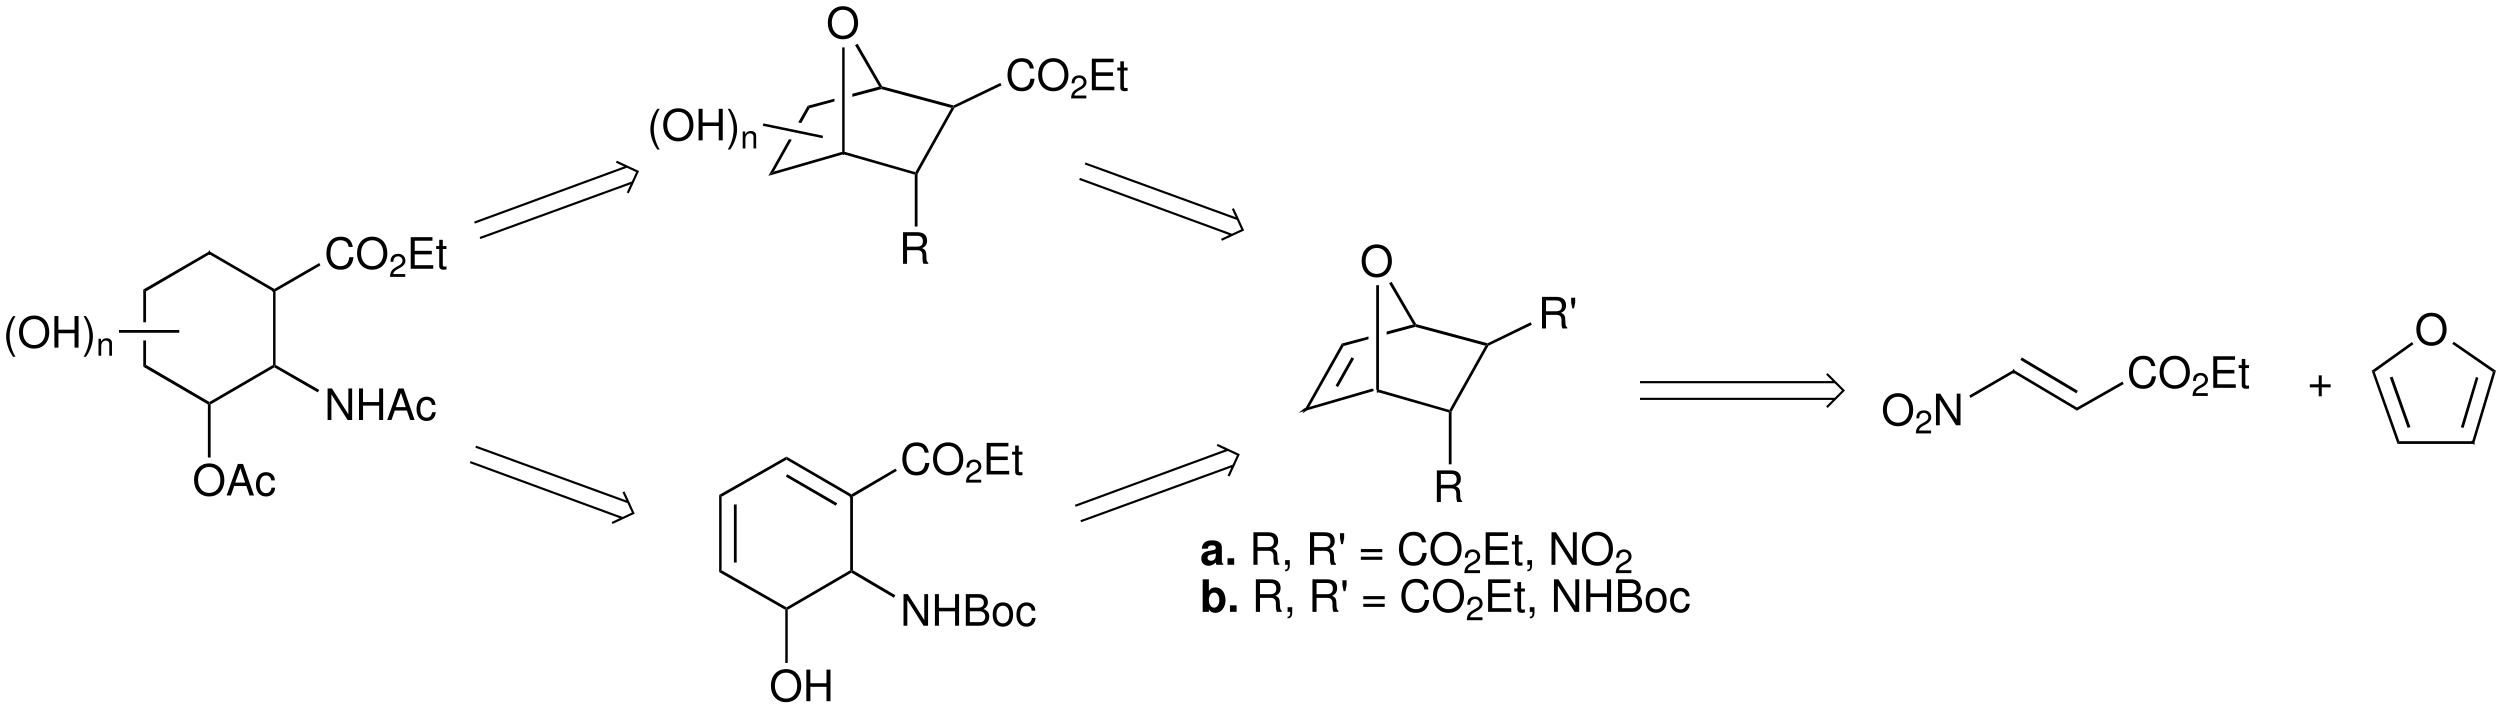 <?xml version="1.0" encoding="UTF-8"?>
<!DOCTYPE svg PUBLIC '-//W3C//DTD SVG 1.0//EN'
          'http://www.w3.org/TR/2001/REC-SVG-20010904/DTD/svg10.dtd'>
<svg stroke-dasharray="none" shape-rendering="auto" xmlns="http://www.w3.org/2000/svg" font-family="'Dialog'" text-rendering="auto" width="1024" fill-opacity="1" color-interpolation="auto" color-rendering="auto" preserveAspectRatio="xMidYMid meet" font-size="12px" viewBox="0 0 1024 291" fill="black" xmlns:xlink="http://www.w3.org/1999/xlink" stroke="black" image-rendering="auto" stroke-miterlimit="10" stroke-linecap="square" stroke-linejoin="miter" font-style="normal" stroke-width="1" height="291" stroke-dashoffset="0" font-weight="normal" stroke-opacity="1"
><!--Generated by the Batik Graphics2D SVG Generator--><defs id="genericDefs"
  /><g
  ><defs id="defs1"
    ><clipPath clipPathUnits="userSpaceOnUse" id="clipPath1"
      ><path d="M2.167 2.435 L409.665 2.435 L409.665 117.889 L2.167 117.889 L2.167 2.435 Z"
      /></clipPath
      ><clipPath clipPathUnits="userSpaceOnUse" id="clipPath2"
      ><path d="M16.641 1161.361 L16.641 15.982 L4083.48 15.982 L4083.48 1161.361 Z"
      /></clipPath
      ><clipPath clipPathUnits="userSpaceOnUse" id="clipPath3"
      ><path d="M1.663 116.079 L1.663 1.597 L408.185 1.597 L408.185 116.079 Z"
      /></clipPath
    ></defs
    ><g transform="scale(2.513,2.513) translate(-2.167,-2.435) matrix(0.1,0,0,-0.101,0.5,119.5)"
    ><path d="M2253.5 532 L2255.5 530.5 L2255.5 528 L2133.5 493 L2142.5 500" stroke="none" clip-path="url(#clipPath2)"
    /></g
    ><g transform="matrix(0.252,0,0,-0.253,-4.19,294.173)"
    ><path d="M2372.5 499 L2373.5 496.5 L2371.5 495 L2255.5 528 L2255.5 530.5 L2258 532" stroke="none" clip-path="url(#clipPath2)"
    /></g
    ><g stroke-width="2" transform="matrix(0.252,0,0,-0.253,-4.19,294.173)" stroke-linejoin="bevel" stroke-linecap="butt"
    ><path fill="none" d="M2255.5 528 L2255.5 530.5" clip-path="url(#clipPath2)"
    /></g
    ><g transform="matrix(0.252,0,0,-0.253,-4.19,294.173)"
    ><path d="M2431 603 L2434.5 604.5 L2436 603 L2376 496 L2373.5 496.5 L2372.5 499" stroke="none" clip-path="url(#clipPath2)"
    /></g
    ><g transform="matrix(0.252,0,0,-0.253,-4.19,294.173)"
    ><path d="M2197.5 606.5 L2200.5 602.5 L2142.5 500 L2133.5 493" stroke="none" clip-path="url(#clipPath2)"
    /></g
    ><g transform="matrix(0.252,0,0,-0.253,-4.19,294.173)"
    ><path d="M2213.5 584.5 L2217.5 582 L2191.5 536 L2187.5 538.5" stroke="none" clip-path="url(#clipPath2)"
    /></g
    ><g transform="matrix(0.252,0,0,-0.253,-4.19,294.173)"
    ><path d="M2313.5 637.5 L2317 636 L2317 633.5 L2270.5 621 L2270.5 626" stroke="none" clip-path="url(#clipPath2)"
    /></g
    ><g transform="matrix(0.252,0,0,-0.253,-4.19,294.173)"
    ><path d="M2200.5 602.5 L2197.5 606.5 L2241 618 L2241 613.5" stroke="none" clip-path="url(#clipPath2)"
    /></g
    ><g transform="matrix(0.252,0,0,-0.253,-4.19,294.173)"
    ><path d="M2317 633.5 L2317 636 L2318.5 638 L2434.5 607 L2434.5 604.5 L2431 603" stroke="none" clip-path="url(#clipPath2)"
    /></g
    ><g transform="matrix(2.519,0,0,-2.534,-4.19,294.173)"
    ><path d="M225.523 76.587 C224.06 76.587 223.066 75.509 223.066 73.913 C223.066 72.317 224.06 71.239 225.53 71.239 C226.146 71.239 226.699 71.428 227.112 71.778 C227.665 72.247 227.994 73.038 227.994 73.871 C227.994 75.516 227.021 76.587 225.523 76.587 ZM225.523 76.013 C226.629 76.013 227.343 75.173 227.343 73.885 C227.343 72.653 226.608 71.813 225.53 71.813 C224.445 71.813 223.717 72.653 223.717 73.913 C223.717 75.173 224.445 76.013 225.523 76.013 Z" stroke="none" clip-path="url(#clipPath3)"
    /></g
    ><g transform="matrix(0.252,0,0,-0.253,-4.19,294.173)"
    ><path d="M2274.5 704 L2278.5 706.5 L2318.5 638 L2317 636 L2313.5 637.5" stroke="none" clip-path="url(#clipPath2)"
    /></g
    ><g transform="matrix(0.252,0,0,-0.253,-4.19,294.173)"
    ><path d="M2253.5 701 L2258 701 L2258 532 L2255.5 530.5 L2253.5 532" stroke="none" clip-path="url(#clipPath2)"
    /></g
    ><g transform="matrix(2.519,0,0,-2.534,-4.19,294.173)"
    ><path d="M235.952 37.148 L237.632 37.148 C238.213 37.148 238.472 36.868 238.472 36.238 L238.465 35.783 C238.465 35.468 238.521 35.16 238.612 34.95 L239.403 34.95 L239.403 35.111 C239.158 35.279 239.109 35.461 239.095 36.14 C239.088 36.98 238.955 37.232 238.402 37.47 C238.976 37.75 239.207 38.107 239.207 38.688 C239.207 39.57 238.654 40.053 237.653 40.053 L235.301 40.053 L235.301 34.95 L235.952 34.95 ZM235.952 37.722 L235.952 39.479 L237.527 39.479 C237.891 39.479 238.101 39.423 238.262 39.283 C238.437 39.136 238.528 38.905 238.528 38.597 C238.528 37.995 238.22 37.722 237.527 37.722 Z" stroke="none" clip-path="url(#clipPath3)"
    /></g
    ><g transform="matrix(0.252,0,0,-0.253,-4.19,294.173)"
    ><path d="M2376 411 L2371.5 411 L2371.5 495 L2373.5 496.5 L2376 496" stroke="none" clip-path="url(#clipPath2)"
    /></g
    ><g transform="matrix(2.519,0,0,-2.534,-4.19,294.173)"
    ><path d="M253.052 65.198 L254.732 65.198 C255.313 65.198 255.572 64.918 255.572 64.288 L255.565 63.833 C255.565 63.518 255.621 63.21 255.712 63 L256.503 63 L256.503 63.161 C256.258 63.329 256.209 63.511 256.195 64.19 C256.188 65.03 256.055 65.282 255.502 65.52 C256.076 65.8 256.307 66.157 256.307 66.738 C256.307 67.62 255.754 68.103 254.753 68.103 L252.401 68.103 L252.401 63 L253.052 63 ZM253.052 65.772 L253.052 67.529 L254.627 67.529 C254.991 67.529 255.201 67.473 255.362 67.333 C255.537 67.186 255.628 66.955 255.628 66.647 C255.628 66.045 255.32 65.772 254.627 65.772 Z" stroke="none" clip-path="url(#clipPath3)"
    /></g
    ><g transform="matrix(2.519,0,0,-2.534,-4.19,294.173)"
    ><path d="M257.14 67.963 L257.14 67.186 L257.329 66.248 L257.609 66.248 L257.798 67.186 L257.798 67.963 Z" stroke="none" clip-path="url(#clipPath3)"
    /></g
    ><g transform="matrix(0.252,0,0,-0.253,-4.19,294.173)"
    ><path d="M2504.5 641 L2506.5 637 L2436 603 L2434.5 604.5 L2434.5 607" stroke="none" clip-path="url(#clipPath2)"
    /></g
    ><g transform="matrix(0.252,0,0,-0.253,-4.19,294.173)"
    ><path d="M1189.5 239.5 L1185.5 236.5 L1185.5 361.5 L1189.5 358.5" stroke="none" clip-path="url(#clipPath2)"
    /></g
    ><g transform="matrix(0.252,0,0,-0.253,-4.19,294.173)"
    ><path d="M1209.5 252 L1214 252 L1214 346 L1209.5 346 Z" stroke="none" clip-path="url(#clipPath2)"
    /></g
    ><g transform="matrix(0.252,0,0,-0.253,-4.19,294.173)"
    ><path d="M1295 179.5 L1295 177 L1293 175.5 L1185.5 236.5 L1189.5 239.5" stroke="none" clip-path="url(#clipPath2)"
    /></g
    ><g transform="matrix(0.252,0,0,-0.253,-4.19,294.173)"
    ><path d="M1398.5 239.5 L1400.5 238 L1400.5 235.5 L1297 175.5 L1295 177 L1295 179.5" stroke="none" clip-path="url(#clipPath2)"
    /></g
    ><g transform="matrix(0.252,0,0,-0.253,-4.19,294.173)"
    ><path d="M1398.5 358.5 L1400.5 360 L1403 358.5 L1403 239.5 L1400.5 238 L1398.5 239.5" stroke="none" clip-path="url(#clipPath2)"
    /></g
    ><g transform="matrix(0.252,0,0,-0.253,-4.19,294.173)"
    ><path d="M1295 418.5 L1295 423.5 L1400.5 362.5 L1400.5 360 L1398.5 358.5" stroke="none" clip-path="url(#clipPath2)"
    /></g
    ><g stroke-width="2" transform="matrix(0.252,0,0,-0.253,-4.19,294.173)" stroke-linejoin="bevel" stroke-linecap="butt"
    ><path fill="none" d="M1400.5 360 L1398.5 358.5" clip-path="url(#clipPath2)"
    /></g
    ><g transform="matrix(0.252,0,0,-0.253,-4.19,294.173)"
    ><path d="M1294 391 L1296 395 L1377.5 348 L1375 344" stroke="none" clip-path="url(#clipPath2)"
    /></g
    ><g transform="matrix(0.252,0,0,-0.253,-4.19,294.173)"
    ><path d="M1295 423.5 L1295 418.5 L1189.5 358.5 L1185.5 361.5" stroke="none" clip-path="url(#clipPath2)"
    /></g
    ><g transform="matrix(2.519,0,0,-2.534,-4.19,294.173)"
    ><path d="M129.473 7.937 C128.01 7.937 127.016 6.859 127.016 5.263 C127.016 3.667 128.01 2.589 129.48 2.589 C130.096 2.589 130.649 2.778 131.062 3.128 C131.615 3.597 131.944 4.388 131.944 5.221 C131.944 6.866 130.971 7.937 129.473 7.937 ZM129.473 7.363 C130.579 7.363 131.293 6.523 131.293 5.235 C131.293 4.003 130.558 3.163 129.48 3.163 C128.395 3.163 127.667 4.003 127.667 5.263 C127.667 6.523 128.395 7.363 129.473 7.363 Z" stroke="none" clip-path="url(#clipPath3)"
    /></g
    ><g transform="matrix(2.519,0,0,-2.534,-4.19,294.173)"
    ><path d="M136.053 5.074 L136.053 2.75 L136.704 2.75 L136.704 7.853 L136.053 7.853 L136.053 5.648 L133.428 5.648 L133.428 7.853 L132.777 7.853 L132.777 2.75 L133.435 2.75 L133.435 5.074 Z" stroke="none" clip-path="url(#clipPath3)"
    /></g
    ><g transform="matrix(0.252,0,0,-0.253,-4.19,294.173)"
    ><path d="M1297 89.5 L1293 89.5 L1293 175.5 L1295 177 L1297 175.5" stroke="none" clip-path="url(#clipPath2)"
    /></g
    ><g transform="matrix(2.519,0,0,-2.534,-4.19,294.173)"
    ><path d="M152.572 20.053 L151.956 20.053 L151.956 15.881 L149.289 20.053 L148.582 20.053 L148.582 14.95 L149.198 14.95 L149.198 19.087 L151.837 14.95 L152.572 14.95 Z" stroke="none" clip-path="url(#clipPath3)"
    /></g
    ><g transform="matrix(2.519,0,0,-2.534,-4.19,294.173)"
    ><path d="M156.961 17.274 L156.961 14.95 L157.612 14.95 L157.612 20.053 L156.961 20.053 L156.961 17.848 L154.336 17.848 L154.336 20.053 L153.685 20.053 L153.685 14.95 L154.343 14.95 L154.343 17.274 Z" stroke="none" clip-path="url(#clipPath3)"
    /></g
    ><g transform="matrix(2.519,0,0,-2.534,-4.19,294.173)"
    ><path d="M158.711 14.95 L161.014 14.95 C161.497 14.95 161.854 15.083 162.127 15.377 C162.379 15.643 162.519 16.007 162.519 16.406 C162.519 17.022 162.239 17.393 161.588 17.645 C162.05 17.862 162.295 18.24 162.295 18.758 C162.295 19.129 162.155 19.458 161.889 19.696 C161.623 19.941 161.273 20.053 160.783 20.053 L158.711 20.053 ZM159.362 17.855 L159.362 19.479 L160.622 19.479 C160.986 19.479 161.189 19.43 161.364 19.297 C161.546 19.157 161.644 18.947 161.644 18.667 C161.644 18.394 161.546 18.177 161.364 18.037 C161.189 17.904 160.986 17.855 160.622 17.855 ZM159.362 15.524 L159.362 17.281 L160.951 17.281 C161.266 17.281 161.476 17.204 161.63 17.036 C161.784 16.875 161.868 16.651 161.868 16.399 C161.868 16.154 161.784 15.93 161.63 15.769 C161.476 15.601 161.266 15.524 160.951 15.524 Z" stroke="none" clip-path="url(#clipPath3)"
    /></g
    ><g transform="matrix(2.519,0,0,-2.534,-4.19,294.173)"
    ><path d="M164.731 18.723 C163.702 18.723 163.079 17.988 163.079 16.756 C163.079 15.524 163.695 14.789 164.738 14.789 C165.767 14.789 166.397 15.524 166.397 16.728 C166.397 17.995 165.788 18.723 164.731 18.723 ZM164.738 18.184 C165.396 18.184 165.788 17.645 165.788 16.735 C165.788 15.874 165.382 15.328 164.738 15.328 C164.087 15.328 163.688 15.867 163.688 16.756 C163.688 17.638 164.087 18.184 164.738 18.184 Z" stroke="none" clip-path="url(#clipPath3)"
    /></g
    ><g transform="matrix(2.519,0,0,-2.534,-4.19,294.173)"
    ><path d="M170.016 17.386 C169.988 17.743 169.911 17.974 169.771 18.177 C169.519 18.52 169.078 18.723 168.567 18.723 C167.58 18.723 166.936 17.939 166.936 16.721 C166.936 15.538 167.566 14.789 168.56 14.789 C169.435 14.789 169.988 15.314 170.058 16.21 L169.47 16.21 C169.372 15.622 169.071 15.328 168.574 15.328 C167.93 15.328 167.545 15.853 167.545 16.721 C167.545 17.638 167.923 18.184 168.56 18.184 C169.05 18.184 169.358 17.897 169.428 17.386 Z" stroke="none" clip-path="url(#clipPath3)"
    /></g
    ><g transform="matrix(0.252,0,0,-0.253,-4.19,294.173)"
    ><path d="M1472 199 L1469.5 195 L1400.5 235.5 L1400.5 238 L1403 239.5" stroke="none" clip-path="url(#clipPath2)"
    /></g
    ><g transform="matrix(2.519,0,0,-2.534,-4.19,294.173)"
    ><path d="M152.684 42.921 C152.481 44.041 151.837 44.587 150.717 44.587 C150.031 44.587 149.478 44.37 149.1 43.95 C148.638 43.446 148.386 42.718 148.386 41.892 C148.386 41.052 148.645 40.331 149.128 39.834 C149.52 39.428 150.024 39.239 150.689 39.239 C151.935 39.239 152.635 39.911 152.789 41.262 L152.117 41.262 C152.061 40.912 151.991 40.674 151.886 40.471 C151.676 40.051 151.242 39.813 150.696 39.813 C149.681 39.813 149.037 40.625 149.037 41.899 C149.037 43.208 149.653 44.013 150.64 44.013 C151.053 44.013 151.438 43.887 151.648 43.691 C151.837 43.516 151.942 43.299 152.019 42.921 Z" stroke="none" clip-path="url(#clipPath3)"
    /></g
    ><g transform="matrix(2.519,0,0,-2.534,-4.19,294.173)"
    ><path d="M155.827 44.587 C154.364 44.587 153.37 43.509 153.37 41.913 C153.37 40.317 154.364 39.239 155.834 39.239 C156.45 39.239 157.003 39.428 157.416 39.778 C157.969 40.247 158.298 41.038 158.298 41.871 C158.298 43.516 157.325 44.587 155.827 44.587 ZM155.827 44.013 C156.933 44.013 157.647 43.173 157.647 41.885 C157.647 40.653 156.912 39.813 155.834 39.813 C154.749 39.813 154.021 40.653 154.021 41.913 C154.021 43.173 154.749 44.013 155.827 44.013 Z" stroke="none" clip-path="url(#clipPath3)"
    /></g
    ><g transform="matrix(2.519,0,0,-2.534,-4.19,294.173)"
    ><path d="M161.207 38.544 L159.248 38.544 C159.296 38.849 159.464 39.043 159.92 39.311 L160.445 39.594 C160.965 39.878 161.233 40.261 161.233 40.718 C161.233 41.028 161.107 41.316 160.886 41.516 C160.666 41.715 160.393 41.81 160.041 41.81 C159.569 41.81 159.217 41.642 159.012 41.327 C158.881 41.127 158.823 40.896 158.812 40.518 L159.274 40.518 C159.29 40.77 159.322 40.922 159.385 41.043 C159.506 41.269 159.747 41.406 160.025 41.406 C160.445 41.406 160.76 41.106 160.76 40.707 C160.76 40.413 160.587 40.161 160.256 39.972 L159.773 39.699 C158.996 39.258 158.77 38.907 158.728 38.087 L161.207 38.087 Z" stroke="none" clip-path="url(#clipPath3)"
    /></g
    ><g transform="matrix(2.519,0,0,-2.534,-4.19,294.173)"
    ><path d="M162.75 41.724 L165.529 41.724 L165.529 42.298 L162.75 42.298 L162.75 43.929 L165.634 43.929 L165.634 44.503 L162.099 44.503 L162.099 39.4 L165.76 39.4 L165.76 39.974 L162.75 39.974 Z" stroke="none" clip-path="url(#clipPath3)"
    /></g
    ><g transform="matrix(2.519,0,0,-2.534,-4.19,294.173)"
    ><path d="M167.916 43.068 L167.314 43.068 L167.314 44.076 L166.733 44.076 L166.733 43.068 L166.236 43.068 L166.236 42.592 L166.733 42.592 L166.733 39.82 C166.733 39.449 166.985 39.239 167.44 39.239 C167.58 39.239 167.72 39.253 167.916 39.288 L167.916 39.778 C167.839 39.757 167.748 39.75 167.636 39.75 C167.384 39.75 167.314 39.82 167.314 40.079 L167.314 42.592 L167.916 42.592 Z" stroke="none" clip-path="url(#clipPath3)"
    /></g
    ><g transform="matrix(0.252,0,0,-0.253,-4.19,294.173)"
    ><path d="M1472 404 L1474.5 400.5 L1403 358.5 L1400.5 360 L1400.5 362.5" stroke="none" clip-path="url(#clipPath2)"
    /></g
    ><g transform="matrix(2.519,0,0,-2.534,-4.19,294.173)"
    ><path d="M310.285 52.537 C308.822 52.537 307.828 51.459 307.828 49.863 C307.828 48.267 308.822 47.189 310.292 47.189 C310.908 47.189 311.461 47.378 311.874 47.728 C312.427 48.197 312.756 48.988 312.756 49.821 C312.756 51.466 311.783 52.537 310.285 52.537 ZM310.285 51.963 C311.391 51.963 312.105 51.123 312.105 49.835 C312.105 48.603 311.37 47.763 310.292 47.763 C309.207 47.763 308.479 48.603 308.479 49.863 C308.479 51.123 309.207 51.963 310.285 51.963 Z" stroke="none" clip-path="url(#clipPath3)"
    /></g
    ><g transform="matrix(2.519,0,0,-2.534,-4.19,294.173)"
    ><path d="M315.665 46.494 L313.706 46.494 C313.754 46.799 313.922 46.993 314.378 47.261 L314.903 47.544 C315.423 47.828 315.691 48.211 315.691 48.668 C315.691 48.977 315.565 49.266 315.344 49.466 C315.124 49.665 314.851 49.76 314.499 49.76 C314.027 49.76 313.675 49.592 313.47 49.277 C313.339 49.077 313.281 48.846 313.271 48.468 L313.733 48.468 C313.748 48.72 313.78 48.873 313.843 48.993 C313.964 49.219 314.205 49.355 314.483 49.355 C314.903 49.355 315.218 49.056 315.218 48.657 C315.218 48.363 315.045 48.111 314.714 47.922 L314.231 47.649 C313.454 47.208 313.229 46.856 313.187 46.038 L315.665 46.038 Z" stroke="none" clip-path="url(#clipPath3)"
    /></g
    ><g transform="matrix(2.519,0,0,-2.534,-4.19,294.173)"
    ><path d="M320.449 52.453 L319.833 52.453 L319.833 48.281 L317.166 52.453 L316.459 52.453 L316.459 47.35 L317.075 47.35 L317.075 51.487 L319.714 47.35 L320.449 47.35 Z" stroke="none" clip-path="url(#clipPath3)"
    /></g
    ><g transform="matrix(0.252,0,0,-0.253,-4.19,294.173)"
    ><path d="M3289.5 564 L3289.5 559 L3219.5 518.5 L3217.5 522.5" stroke="none" clip-path="url(#clipPath2)"
    /></g
    ><g transform="matrix(0.252,0,0,-0.253,-4.19,294.173)"
    ><path d="M3392.5 503 L3392.5 498 L3289.5 559 L3289.5 564" stroke="none" clip-path="url(#clipPath2)"
    /></g
    ><g stroke-width="2" transform="matrix(0.252,0,0,-0.253,-4.19,294.173)" stroke-linejoin="bevel" stroke-linecap="butt"
    ><path fill="none" d="M3289.5 559 L3289.5 564" clip-path="url(#clipPath2)"
    /></g
    ><g transform="matrix(0.252,0,0,-0.253,-4.19,294.173)"
    ><path d="M3394 530 L3391.5 526 L3300.5 580 L3303 584" stroke="none" clip-path="url(#clipPath2)"
    /></g
    ><g transform="matrix(2.519,0,0,-2.534,-4.19,294.173)"
    ><path d="M352.134 56.921 C351.931 58.041 351.287 58.587 350.167 58.587 C349.481 58.587 348.928 58.37 348.55 57.95 C348.088 57.446 347.836 56.718 347.836 55.892 C347.836 55.052 348.095 54.331 348.578 53.834 C348.97 53.428 349.474 53.239 350.139 53.239 C351.385 53.239 352.085 53.911 352.239 55.262 L351.567 55.262 C351.511 54.912 351.441 54.674 351.336 54.471 C351.126 54.051 350.692 53.813 350.146 53.813 C349.131 53.813 348.487 54.625 348.487 55.899 C348.487 57.208 349.103 58.013 350.09 58.013 C350.503 58.013 350.888 57.887 351.098 57.691 C351.287 57.516 351.392 57.299 351.469 56.921 Z" stroke="none" clip-path="url(#clipPath3)"
    /></g
    ><g transform="matrix(2.519,0,0,-2.534,-4.19,294.173)"
    ><path d="M355.277 58.587 C353.814 58.587 352.82 57.509 352.82 55.913 C352.82 54.317 353.814 53.239 355.284 53.239 C355.9 53.239 356.453 53.428 356.866 53.778 C357.419 54.247 357.748 55.038 357.748 55.871 C357.748 57.516 356.775 58.587 355.277 58.587 ZM355.277 58.013 C356.383 58.013 357.097 57.173 357.097 55.885 C357.097 54.653 356.362 53.813 355.284 53.813 C354.199 53.813 353.471 54.653 353.471 55.913 C353.471 57.173 354.199 58.013 355.277 58.013 Z" stroke="none" clip-path="url(#clipPath3)"
    /></g
    ><g transform="matrix(2.519,0,0,-2.534,-4.19,294.173)"
    ><path d="M360.656 52.544 L358.698 52.544 C358.745 52.849 358.913 53.043 359.37 53.311 L359.895 53.594 C360.415 53.878 360.683 54.261 360.683 54.718 C360.683 55.028 360.557 55.316 360.336 55.516 C360.116 55.715 359.843 55.81 359.491 55.81 C359.019 55.81 358.667 55.642 358.462 55.327 C358.331 55.127 358.273 54.896 358.262 54.518 L358.724 54.518 C358.74 54.77 358.772 54.922 358.835 55.043 C358.955 55.269 359.197 55.406 359.475 55.406 C359.895 55.406 360.21 55.106 360.21 54.707 C360.21 54.413 360.037 54.161 359.706 53.972 L359.223 53.699 C358.446 53.258 358.221 52.907 358.178 52.087 L360.656 52.087 Z" stroke="none" clip-path="url(#clipPath3)"
    /></g
    ><g transform="matrix(2.519,0,0,-2.534,-4.19,294.173)"
    ><path d="M362.2 55.724 L364.979 55.724 L364.979 56.298 L362.2 56.298 L362.2 57.929 L365.084 57.929 L365.084 58.503 L361.549 58.503 L361.549 53.4 L365.21 53.4 L365.21 53.974 L362.2 53.974 Z" stroke="none" clip-path="url(#clipPath3)"
    /></g
    ><g transform="matrix(2.519,0,0,-2.534,-4.19,294.173)"
    ><path d="M367.366 57.068 L366.764 57.068 L366.764 58.076 L366.183 58.076 L366.183 57.068 L365.686 57.068 L365.686 56.592 L366.183 56.592 L366.183 53.82 C366.183 53.449 366.435 53.239 366.89 53.239 C367.03 53.239 367.17 53.253 367.366 53.288 L367.366 53.778 C367.289 53.757 367.198 53.75 367.086 53.75 C366.834 53.75 366.764 53.82 366.764 54.079 L366.764 56.592 L367.366 56.592 Z" stroke="none" clip-path="url(#clipPath3)"
    /></g
    ><g transform="matrix(0.252,0,0,-0.253,-4.19,294.173)"
    ><path d="M3466.5 545 L3468.5 541 L3392.5 498 L3392.5 503" stroke="none" clip-path="url(#clipPath2)"
    /></g
    ><g transform="matrix(2.519,0,0,-2.534,-4.19,294.173)"
    ><path d="M200.573 24.922 C200.393 25.088 200.342 25.196 200.342 25.398 L200.342 27.558 C200.342 28.35 199.802 28.753 198.751 28.753 C197.7 28.753 197.153 28.306 197.088 27.406 L198.06 27.406 C198.11 27.81 198.276 27.939 198.773 27.939 C199.162 27.939 199.356 27.81 199.356 27.55 C199.356 27.421 199.291 27.306 199.183 27.248 C199.046 27.176 199.046 27.176 198.55 27.097 L198.146 27.025 C197.376 26.895 197.002 26.499 197.002 25.801 C197.002 25.47 197.095 25.196 197.275 25.002 C197.498 24.771 197.837 24.634 198.182 24.634 C198.614 24.634 199.01 24.822 199.363 25.189 C199.363 24.987 199.385 24.915 199.478 24.8 L200.573 24.8 ZM199.356 26.362 C199.356 25.779 199.068 25.448 198.557 25.448 C198.218 25.448 198.01 25.628 198.01 25.916 C198.01 26.218 198.168 26.362 198.586 26.449 L198.931 26.514 C199.198 26.564 199.241 26.578 199.356 26.636 Z" stroke="none" clip-path="url(#clipPath3)"
    /></g
    ><g transform="matrix(2.519,0,0,-2.534,-4.19,294.173)"
    ><path d="M202.344 25.851 L201.264 25.851 L201.264 24.8 L202.344 24.8 Z" stroke="none" clip-path="url(#clipPath3)"
    /></g
    ><g transform="matrix(2.519,0,0,-2.534,-4.19,294.173)"
    ><path d="M206.145 27.061 L207.874 27.061 C208.471 27.061 208.738 26.773 208.738 26.125 L208.73 25.657 C208.73 25.333 208.788 25.016 208.881 24.8 L209.695 24.8 L209.695 24.966 C209.443 25.138 209.393 25.326 209.378 26.024 C209.371 26.888 209.234 27.147 208.666 27.392 C209.256 27.68 209.494 28.047 209.494 28.645 C209.494 29.552 208.925 30.049 207.895 30.049 L205.476 30.049 L205.476 24.8 L206.145 24.8 ZM206.145 27.651 L206.145 29.458 L207.766 29.458 C208.14 29.458 208.356 29.401 208.522 29.257 C208.701 29.106 208.795 28.868 208.795 28.551 C208.795 27.932 208.478 27.651 207.766 27.651 Z" stroke="none" clip-path="url(#clipPath3)"
    /></g
    ><g transform="matrix(2.519,0,0,-2.534,-4.19,294.173)"
    ><path d="M210.631 25.549 L210.631 24.8 L211.063 24.8 L211.063 24.67 C211.063 24.174 210.97 24.03 210.631 24.015 L210.631 23.742 C211.135 23.742 211.387 24.066 211.387 24.685 L211.387 25.549 Z" stroke="none" clip-path="url(#clipPath3)"
    /></g
    ><g transform="matrix(2.519,0,0,-2.534,-4.19,294.173)"
    ><path d="M215.347 27.061 L217.075 27.061 C217.673 27.061 217.939 26.773 217.939 26.125 L217.932 25.657 C217.932 25.333 217.989 25.016 218.083 24.8 L218.897 24.8 L218.897 24.966 C218.645 25.138 218.594 25.326 218.58 26.024 C218.573 26.888 218.436 27.147 217.867 27.392 C218.458 27.68 218.695 28.047 218.695 28.645 C218.695 29.552 218.126 30.049 217.097 30.049 L214.678 30.049 L214.678 24.8 L215.347 24.8 ZM215.347 27.651 L215.347 29.458 L216.967 29.458 C217.341 29.458 217.557 29.401 217.723 29.257 C217.903 29.106 217.997 28.868 217.997 28.551 C217.997 27.932 217.68 27.651 216.967 27.651 Z" stroke="none" clip-path="url(#clipPath3)"
    /></g
    ><g transform="matrix(2.519,0,0,-2.534,-4.19,294.173)"
    ><path d="M219.552 29.905 L219.552 29.106 L219.746 28.141 L220.034 28.141 L220.229 29.106 L220.229 29.905 Z" stroke="none" clip-path="url(#clipPath3)"
    /></g
    ><g transform="matrix(2.519,0,0,-2.534,-4.19,294.173)"
    ><path d="M226.428 27.342 L222.943 27.342 L222.943 26.838 L226.428 26.838 ZM226.428 26.103 L222.943 26.103 L222.943 25.599 L226.428 25.599 Z" stroke="none" clip-path="url(#clipPath3)"
    /></g
    ><g transform="matrix(2.519,0,0,-2.534,-4.19,294.173)"
    ><path d="M233.556 28.422 C233.347 29.574 232.685 30.135 231.533 30.135 C230.827 30.135 230.258 29.912 229.869 29.48 C229.394 28.962 229.135 28.213 229.135 27.363 C229.135 26.499 229.401 25.758 229.898 25.246 C230.302 24.829 230.82 24.634 231.504 24.634 C232.785 24.634 233.505 25.326 233.664 26.715 L232.973 26.715 C232.915 26.355 232.843 26.11 232.735 25.902 C232.519 25.47 232.073 25.225 231.511 25.225 C230.467 25.225 229.805 26.06 229.805 27.37 C229.805 28.717 230.438 29.545 231.453 29.545 C231.878 29.545 232.274 29.415 232.49 29.214 C232.685 29.034 232.793 28.81 232.872 28.422 Z" stroke="none" clip-path="url(#clipPath3)"
    /></g
    ><g transform="matrix(2.519,0,0,-2.534,-4.19,294.173)"
    ><path d="M236.789 30.135 C235.284 30.135 234.262 29.026 234.262 27.385 C234.262 25.743 235.284 24.634 236.796 24.634 C237.429 24.634 237.998 24.829 238.423 25.189 C238.992 25.671 239.33 26.485 239.33 27.342 C239.33 29.034 238.329 30.135 236.789 30.135 ZM236.789 29.545 C237.926 29.545 238.661 28.681 238.661 27.356 C238.661 26.089 237.905 25.225 236.796 25.225 C235.68 25.225 234.931 26.089 234.931 27.385 C234.931 28.681 235.68 29.545 236.789 29.545 Z" stroke="none" clip-path="url(#clipPath3)"
    /></g
    ><g transform="matrix(2.519,0,0,-2.534,-4.19,294.173)"
    ><path d="M242.322 23.92 L240.308 23.92 C240.356 24.233 240.529 24.433 240.999 24.708 L241.539 25 C242.073 25.291 242.349 25.686 242.349 26.155 C242.349 26.474 242.219 26.771 241.992 26.976 C241.766 27.181 241.485 27.279 241.123 27.279 C240.637 27.279 240.275 27.106 240.065 26.782 C239.93 26.577 239.87 26.339 239.859 25.95 L240.335 25.95 C240.351 26.209 240.383 26.366 240.448 26.49 C240.572 26.722 240.821 26.863 241.107 26.863 C241.539 26.863 241.863 26.555 241.863 26.145 C241.863 25.842 241.685 25.583 241.345 25.389 L240.848 25.108 C240.048 24.654 239.816 24.292 239.773 23.45 L242.322 23.45 Z" stroke="none" clip-path="url(#clipPath3)"
    /></g
    ><g transform="matrix(2.519,0,0,-2.534,-4.19,294.173)"
    ><path d="M243.909 27.19 L246.768 27.19 L246.768 27.781 L243.909 27.781 L243.909 29.458 L246.876 29.458 L246.876 30.049 L243.24 30.049 L243.24 24.8 L247.005 24.8 L247.005 25.39 L243.909 25.39 Z" stroke="none" clip-path="url(#clipPath3)"
    /></g
    ><g transform="matrix(2.519,0,0,-2.534,-4.19,294.173)"
    ><path d="M249.223 28.573 L248.604 28.573 L248.604 29.61 L248.006 29.61 L248.006 28.573 L247.495 28.573 L247.495 28.083 L248.006 28.083 L248.006 25.232 C248.006 24.85 248.265 24.634 248.733 24.634 C248.877 24.634 249.021 24.649 249.223 24.685 L249.223 25.189 C249.144 25.167 249.05 25.16 248.935 25.16 C248.676 25.16 248.604 25.232 248.604 25.498 L248.604 28.083 L249.223 28.083 Z" stroke="none" clip-path="url(#clipPath3)"
    /></g
    ><g transform="matrix(2.519,0,0,-2.534,-4.19,294.173)"
    ><path d="M250.022 25.549 L250.022 24.8 L250.454 24.8 L250.454 24.67 C250.454 24.174 250.361 24.03 250.022 24.015 L250.022 23.742 C250.526 23.742 250.778 24.066 250.778 24.685 L250.778 25.549 Z" stroke="none" clip-path="url(#clipPath3)"
    /></g
    ><g transform="matrix(2.519,0,0,-2.534,-4.19,294.173)"
    ><path d="M258.05 30.049 L257.417 30.049 L257.417 25.758 L254.673 30.049 L253.946 30.049 L253.946 24.8 L254.58 24.8 L254.58 29.055 L257.294 24.8 L258.05 24.8 Z" stroke="none" clip-path="url(#clipPath3)"
    /></g
    ><g transform="matrix(2.519,0,0,-2.534,-4.19,294.173)"
    ><path d="M261.398 30.135 C259.893 30.135 258.871 29.026 258.871 27.385 C258.871 25.743 259.893 24.634 261.405 24.634 C262.039 24.634 262.608 24.829 263.033 25.189 C263.601 25.671 263.94 26.485 263.94 27.342 C263.94 29.034 262.939 30.135 261.398 30.135 ZM261.398 29.545 C262.536 29.545 263.27 28.681 263.27 27.356 C263.27 26.089 262.514 25.225 261.405 25.225 C260.289 25.225 259.541 26.089 259.541 27.385 C259.541 28.681 260.289 29.545 261.398 29.545 Z" stroke="none" clip-path="url(#clipPath3)"
    /></g
    ><g transform="matrix(2.519,0,0,-2.534,-4.19,294.173)"
    ><path d="M266.931 23.92 L264.917 23.92 C264.966 24.233 265.138 24.433 265.608 24.708 L266.148 25 C266.683 25.291 266.958 25.686 266.958 26.155 C266.958 26.474 266.829 26.771 266.602 26.976 C266.375 27.181 266.094 27.279 265.732 27.279 C265.246 27.279 264.885 27.106 264.674 26.782 C264.539 26.577 264.48 26.339 264.469 25.95 L264.944 25.95 C264.96 26.209 264.993 26.366 265.057 26.49 C265.182 26.722 265.43 26.863 265.716 26.863 C266.148 26.863 266.472 26.555 266.472 26.145 C266.472 25.842 266.294 25.583 265.954 25.389 L265.457 25.108 C264.658 24.654 264.426 24.292 264.382 23.45 L266.931 23.45 Z" stroke="none" clip-path="url(#clipPath3)"
    /></g
    ><g transform="matrix(2.519,0,0,-2.534,-4.19,294.173)"
    ><path d="M197.225 22.441 L197.225 17.192 L198.233 17.192 L198.233 17.588 C198.478 17.206 198.816 17.026 199.306 17.026 C200.234 17.026 200.94 17.912 200.94 19.085 C200.94 19.611 200.782 20.144 200.522 20.518 C200.256 20.9 199.781 21.145 199.306 21.145 C198.823 21.145 198.478 20.965 198.233 20.576 L198.233 22.441 ZM199.082 20.302 C199.579 20.302 199.932 19.798 199.932 19.078 C199.932 18.373 199.579 17.869 199.082 17.869 C198.571 17.869 198.233 18.358 198.233 19.1 C198.233 19.805 198.578 20.302 199.082 20.302 Z" stroke="none" clip-path="url(#clipPath3)"
    /></g
    ><g transform="matrix(2.519,0,0,-2.534,-4.19,294.173)"
    ><path d="M202.74 18.243 L201.66 18.243 L201.66 17.192 L202.74 17.192 Z" stroke="none" clip-path="url(#clipPath3)"
    /></g
    ><g transform="matrix(2.519,0,0,-2.534,-4.19,294.173)"
    ><path d="M206.542 19.453 L208.27 19.453 C208.867 19.453 209.134 19.165 209.134 18.517 L209.126 18.049 C209.126 17.725 209.184 17.408 209.278 17.192 L210.091 17.192 L210.091 17.357 C209.839 17.53 209.789 17.717 209.774 18.416 C209.767 19.28 209.63 19.539 209.062 19.784 C209.652 20.072 209.89 20.439 209.89 21.037 C209.89 21.944 209.321 22.441 208.291 22.441 L205.872 22.441 L205.872 17.192 L206.542 17.192 ZM206.542 20.043 L206.542 21.85 L208.162 21.85 C208.536 21.85 208.752 21.793 208.918 21.649 C209.098 21.497 209.191 21.26 209.191 20.943 C209.191 20.324 208.874 20.043 208.162 20.043 Z" stroke="none" clip-path="url(#clipPath3)"
    /></g
    ><g transform="matrix(2.519,0,0,-2.534,-4.19,294.173)"
    ><path d="M211.027 17.941 L211.027 17.192 L211.459 17.192 L211.459 17.062 C211.459 16.565 211.366 16.421 211.027 16.407 L211.027 16.133 C211.531 16.133 211.783 16.457 211.783 17.077 L211.783 17.941 Z" stroke="none" clip-path="url(#clipPath3)"
    /></g
    ><g transform="matrix(2.519,0,0,-2.534,-4.19,294.173)"
    ><path d="M215.743 19.453 L217.471 19.453 C218.069 19.453 218.335 19.165 218.335 18.517 L218.328 18.049 C218.328 17.725 218.386 17.408 218.479 17.192 L219.293 17.192 L219.293 17.357 C219.041 17.53 218.99 17.717 218.976 18.416 C218.969 19.28 218.832 19.539 218.263 19.784 C218.854 20.072 219.091 20.439 219.091 21.037 C219.091 21.944 218.522 22.441 217.493 22.441 L215.074 22.441 L215.074 17.192 L215.743 17.192 ZM215.743 20.043 L215.743 21.85 L217.363 21.85 C217.738 21.85 217.954 21.793 218.119 21.649 C218.299 21.497 218.393 21.26 218.393 20.943 C218.393 20.324 218.076 20.043 217.363 20.043 Z" stroke="none" clip-path="url(#clipPath3)"
    /></g
    ><g transform="matrix(2.519,0,0,-2.534,-4.19,294.173)"
    ><path d="M219.948 22.297 L219.948 21.497 L220.142 20.533 L220.43 20.533 L220.625 21.497 L220.625 22.297 Z" stroke="none" clip-path="url(#clipPath3)"
    /></g
    ><g transform="matrix(2.519,0,0,-2.534,-4.19,294.173)"
    ><path d="M226.824 19.733 L223.339 19.733 L223.339 19.229 L226.824 19.229 ZM226.824 18.495 L223.339 18.495 L223.339 17.991 L226.824 17.991 Z" stroke="none" clip-path="url(#clipPath3)"
    /></g
    ><g transform="matrix(2.519,0,0,-2.534,-4.19,294.173)"
    ><path d="M233.952 20.813 C233.743 21.965 233.081 22.527 231.929 22.527 C231.223 22.527 230.654 22.304 230.266 21.872 C229.79 21.353 229.531 20.605 229.531 19.755 C229.531 18.891 229.798 18.149 230.294 17.638 C230.698 17.221 231.216 17.026 231.9 17.026 C233.182 17.026 233.902 17.717 234.06 19.107 L233.369 19.107 C233.311 18.747 233.239 18.502 233.131 18.293 C232.915 17.861 232.469 17.617 231.907 17.617 C230.863 17.617 230.201 18.452 230.201 19.762 C230.201 21.109 230.834 21.937 231.85 21.937 C232.274 21.937 232.67 21.807 232.886 21.605 C233.081 21.425 233.189 21.202 233.268 20.813 Z" stroke="none" clip-path="url(#clipPath3)"
    /></g
    ><g transform="matrix(2.519,0,0,-2.534,-4.19,294.173)"
    ><path d="M237.185 22.527 C235.68 22.527 234.658 21.418 234.658 19.777 C234.658 18.135 235.68 17.026 237.192 17.026 C237.826 17.026 238.394 17.221 238.819 17.581 C239.388 18.063 239.726 18.877 239.726 19.733 C239.726 21.425 238.726 22.527 237.185 22.527 ZM237.185 21.937 C238.322 21.937 239.057 21.073 239.057 19.748 C239.057 18.481 238.301 17.617 237.192 17.617 C236.076 17.617 235.327 18.481 235.327 19.777 C235.327 21.073 236.076 21.937 237.185 21.937 Z" stroke="none" clip-path="url(#clipPath3)"
    /></g
    ><g transform="matrix(2.519,0,0,-2.534,-4.19,294.173)"
    ><path d="M242.718 16.312 L240.704 16.312 C240.752 16.625 240.925 16.825 241.395 17.1 L241.935 17.392 C242.47 17.683 242.745 18.077 242.745 18.547 C242.745 18.866 242.615 19.163 242.389 19.368 C242.162 19.573 241.881 19.67 241.519 19.67 C241.033 19.67 240.671 19.498 240.461 19.174 C240.326 18.968 240.266 18.731 240.256 18.342 L240.731 18.342 C240.747 18.601 240.779 18.758 240.844 18.882 C240.968 19.114 241.217 19.255 241.503 19.255 C241.935 19.255 242.259 18.947 242.259 18.536 C242.259 18.234 242.081 17.975 241.741 17.78 L241.244 17.5 C240.445 17.046 240.212 16.684 240.169 15.842 L242.718 15.842 Z" stroke="none" clip-path="url(#clipPath3)"
    /></g
    ><g transform="matrix(2.519,0,0,-2.534,-4.19,294.173)"
    ><path d="M244.305 19.582 L247.164 19.582 L247.164 20.173 L244.305 20.173 L244.305 21.85 L247.272 21.85 L247.272 22.441 L243.636 22.441 L243.636 17.192 L247.401 17.192 L247.401 17.782 L244.305 17.782 Z" stroke="none" clip-path="url(#clipPath3)"
    /></g
    ><g transform="matrix(2.519,0,0,-2.534,-4.19,294.173)"
    ><path d="M249.619 20.965 L249 20.965 L249 22.001 L248.402 22.001 L248.402 20.965 L247.891 20.965 L247.891 20.475 L248.402 20.475 L248.402 17.624 C248.402 17.242 248.661 17.026 249.13 17.026 C249.274 17.026 249.417 17.041 249.619 17.077 L249.619 17.581 C249.54 17.559 249.446 17.552 249.331 17.552 C249.072 17.552 249 17.624 249 17.89 L249 20.475 L249.619 20.475 Z" stroke="none" clip-path="url(#clipPath3)"
    /></g
    ><g transform="matrix(2.519,0,0,-2.534,-4.19,294.173)"
    ><path d="M250.418 17.941 L250.418 17.192 L250.85 17.192 L250.85 17.062 C250.85 16.565 250.757 16.421 250.418 16.407 L250.418 16.133 C250.922 16.133 251.174 16.457 251.174 17.077 L251.174 17.941 Z" stroke="none" clip-path="url(#clipPath3)"
    /></g
    ><g transform="matrix(2.519,0,0,-2.534,-4.19,294.173)"
    ><path d="M258.446 22.441 L257.813 22.441 L257.813 18.149 L255.07 22.441 L254.342 22.441 L254.342 17.192 L254.976 17.192 L254.976 21.447 L257.69 17.192 L258.446 17.192 Z" stroke="none" clip-path="url(#clipPath3)"
    /></g
    ><g transform="matrix(2.519,0,0,-2.534,-4.19,294.173)"
    ><path d="M262.961 19.582 L262.961 17.192 L263.63 17.192 L263.63 22.441 L262.961 22.441 L262.961 20.173 L260.261 20.173 L260.261 22.441 L259.591 22.441 L259.591 17.192 L260.268 17.192 L260.268 19.582 Z" stroke="none" clip-path="url(#clipPath3)"
    /></g
    ><g transform="matrix(2.519,0,0,-2.534,-4.19,294.173)"
    ><path d="M264.761 17.192 L267.13 17.192 C267.626 17.192 267.993 17.329 268.274 17.631 C268.534 17.905 268.678 18.279 268.678 18.689 C268.678 19.323 268.389 19.705 267.72 19.964 C268.195 20.187 268.447 20.576 268.447 21.109 C268.447 21.49 268.303 21.829 268.029 22.073 C267.756 22.325 267.396 22.441 266.892 22.441 L264.761 22.441 ZM265.43 20.18 L265.43 21.85 L266.726 21.85 C267.101 21.85 267.31 21.8 267.49 21.663 C267.677 21.519 267.777 21.303 267.777 21.015 C267.777 20.734 267.677 20.511 267.49 20.367 C267.31 20.23 267.101 20.18 266.726 20.18 ZM265.43 17.782 L265.43 19.589 L267.065 19.589 C267.389 19.589 267.605 19.51 267.763 19.337 C267.921 19.172 268.008 18.941 268.008 18.682 C268.008 18.43 267.921 18.2 267.763 18.034 C267.605 17.861 267.389 17.782 267.065 17.782 Z" stroke="none" clip-path="url(#clipPath3)"
    /></g
    ><g transform="matrix(2.519,0,0,-2.534,-4.19,294.173)"
    ><path d="M270.953 21.073 C269.894 21.073 269.253 20.317 269.253 19.049 C269.253 17.782 269.887 17.026 270.96 17.026 C272.018 17.026 272.666 17.782 272.666 19.021 C272.666 20.324 272.04 21.073 270.953 21.073 ZM270.96 20.518 C271.637 20.518 272.04 19.964 272.04 19.028 C272.04 18.142 271.622 17.581 270.96 17.581 C270.29 17.581 269.88 18.135 269.88 19.049 C269.88 19.957 270.29 20.518 270.96 20.518 Z" stroke="none" clip-path="url(#clipPath3)"
    /></g
    ><g transform="matrix(2.519,0,0,-2.534,-4.19,294.173)"
    ><path d="M276.389 19.697 C276.36 20.065 276.281 20.302 276.137 20.511 C275.877 20.864 275.424 21.073 274.898 21.073 C273.883 21.073 273.221 20.266 273.221 19.013 C273.221 17.797 273.869 17.026 274.891 17.026 C275.791 17.026 276.36 17.566 276.432 18.488 L275.827 18.488 C275.726 17.883 275.417 17.581 274.906 17.581 C274.243 17.581 273.847 18.121 273.847 19.013 C273.847 19.957 274.236 20.518 274.891 20.518 C275.395 20.518 275.712 20.223 275.784 19.697 Z" stroke="none" clip-path="url(#clipPath3)"
    /></g
    ><g transform="matrix(0.252,0,0,-0.253,-4.19,294.173)"
    ><path d="M254 572 L249.5 569 L249.5 611.5 L254 611.5" stroke="none" clip-path="url(#clipPath2)"
    /></g
    ><g transform="matrix(0.252,0,0,-0.253,-4.19,294.173)"
    ><path d="M249.5 694 L254 691 L254 641 L249.5 641" stroke="none" clip-path="url(#clipPath2)"
    /></g
    ><g transform="matrix(0.252,0,0,-0.253,-4.19,294.173)"
    ><path d="M357 512 L357 509.5 L354.5 508 L249.5 569 L254 572" stroke="none" clip-path="url(#clipPath2)"
    /></g
    ><g transform="matrix(0.252,0,0,-0.253,-4.19,294.173)"
    ><path d="M460.5 572 L462.5 570.5 L462.5 568 L359 508 L357 509.5 L357 512" stroke="none" clip-path="url(#clipPath2)"
    /></g
    ><g transform="matrix(0.252,0,0,-0.253,-4.19,294.173)"
    ><path d="M460.5 691 L462.5 692.5 L464.5 691 L464.5 572 L462.5 570.5 L460.5 572" stroke="none" clip-path="url(#clipPath2)"
    /></g
    ><g transform="matrix(0.252,0,0,-0.253,-4.19,294.173)"
    ><path d="M357 751 L357 756 L462.5 695 L462.5 692.5 L460.5 691" stroke="none" clip-path="url(#clipPath2)"
    /></g
    ><g stroke-width="2" transform="matrix(0.252,0,0,-0.253,-4.19,294.173)" stroke-linejoin="bevel" stroke-linecap="butt"
    ><path fill="none" d="M462.5 692.5 L460.5 691" clip-path="url(#clipPath2)"
    /></g
    ><g transform="matrix(0.252,0,0,-0.253,-4.19,294.173)"
    ><path d="M357 756 L357 751 L254 691 L249.5 694" stroke="none" clip-path="url(#clipPath2)"
    /></g
    ><g stroke-width="2" transform="matrix(0.252,0,0,-0.253,-4.19,294.173)" stroke-linejoin="bevel" stroke-linecap="butt"
    ><path fill="none" d="M357 756 L357 751" clip-path="url(#clipPath2)"
    /></g
    ><g transform="matrix(2.519,0,0,-2.534,-4.19,294.173)"
    ><path d="M35.673 41.187 C34.21 41.187 33.216 40.109 33.216 38.513 C33.216 36.917 34.21 35.839 35.68 35.839 C36.296 35.839 36.849 36.028 37.262 36.378 C37.815 36.847 38.144 37.638 38.144 38.471 C38.144 40.116 37.171 41.187 35.673 41.187 ZM35.673 40.613 C36.779 40.613 37.493 39.773 37.493 38.485 C37.493 37.253 36.758 36.413 35.68 36.413 C34.595 36.413 33.867 37.253 33.867 38.513 C33.867 39.773 34.595 40.613 35.673 40.613 Z" stroke="none" clip-path="url(#clipPath3)"
    /></g
    ><g transform="matrix(2.519,0,0,-2.534,-4.19,294.173)"
    ><path d="M41.714 37.533 L42.239 36 L42.967 36 L41.175 41.103 L40.335 41.103 L38.515 36 L39.208 36 L39.747 37.533 ZM41.532 38.079 L39.908 38.079 L40.748 40.403 Z" stroke="none" clip-path="url(#clipPath3)"
    /></g
    ><g transform="matrix(2.519,0,0,-2.534,-4.19,294.173)"
    ><path d="M46.362 38.436 C46.334 38.793 46.257 39.024 46.117 39.227 C45.865 39.57 45.424 39.773 44.913 39.773 C43.926 39.773 43.282 38.989 43.282 37.771 C43.282 36.588 43.912 35.839 44.906 35.839 C45.781 35.839 46.334 36.364 46.404 37.26 L45.816 37.26 C45.718 36.672 45.417 36.378 44.92 36.378 C44.276 36.378 43.891 36.903 43.891 37.771 C43.891 38.688 44.269 39.234 44.906 39.234 C45.396 39.234 45.704 38.947 45.774 38.436 Z" stroke="none" clip-path="url(#clipPath3)"
    /></g
    ><g transform="matrix(0.252,0,0,-0.253,-4.19,294.173)"
    ><path d="M359 422 L354.5 422 L354.5 508 L357 509.5 L359 508" stroke="none" clip-path="url(#clipPath2)"
    /></g
    ><g transform="matrix(2.519,0,0,-2.534,-4.19,294.173)"
    ><path d="M58.922 53.303 L58.306 53.303 L58.306 49.131 L55.639 53.303 L54.932 53.303 L54.932 48.2 L55.548 48.2 L55.548 52.337 L58.187 48.2 L58.922 48.2 Z" stroke="none" clip-path="url(#clipPath3)"
    /></g
    ><g transform="matrix(2.519,0,0,-2.534,-4.19,294.173)"
    ><path d="M63.311 50.524 L63.311 48.2 L63.962 48.2 L63.962 53.303 L63.311 53.303 L63.311 51.098 L60.686 51.098 L60.686 53.303 L60.035 53.303 L60.035 48.2 L60.693 48.2 L60.693 50.524 Z" stroke="none" clip-path="url(#clipPath3)"
    /></g
    ><g transform="matrix(2.519,0,0,-2.534,-4.19,294.173)"
    ><path d="M67.826 49.733 L68.351 48.2 L69.079 48.2 L67.287 53.303 L66.447 53.303 L64.627 48.2 L65.32 48.2 L65.859 49.733 ZM67.644 50.279 L66.02 50.279 L66.86 52.603 Z" stroke="none" clip-path="url(#clipPath3)"
    /></g
    ><g transform="matrix(2.519,0,0,-2.534,-4.19,294.173)"
    ><path d="M72.474 50.636 C72.446 50.993 72.369 51.224 72.229 51.427 C71.977 51.77 71.536 51.973 71.025 51.973 C70.038 51.973 69.394 51.189 69.394 49.971 C69.394 48.788 70.024 48.039 71.018 48.039 C71.893 48.039 72.446 48.564 72.516 49.46 L71.928 49.46 C71.83 48.872 71.529 48.578 71.032 48.578 C70.388 48.578 70.003 49.103 70.003 49.971 C70.003 50.888 70.381 51.434 71.018 51.434 C71.508 51.434 71.816 51.147 71.886 50.636 Z" stroke="none" clip-path="url(#clipPath3)"
    /></g
    ><g transform="matrix(0.252,0,0,-0.253,-4.19,294.173)"
    ><path d="M535.5 531.5 L533 527.5 L462.5 568 L462.5 570.5 L464.5 572" stroke="none" clip-path="url(#clipPath2)"
    /></g
    ><g transform="matrix(2.519,0,0,-2.534,-4.19,294.173)"
    ><path d="M59.034 76.171 C58.831 77.291 58.187 77.837 57.067 77.837 C56.381 77.837 55.828 77.62 55.45 77.2 C54.988 76.696 54.736 75.968 54.736 75.142 C54.736 74.302 54.995 73.581 55.478 73.084 C55.87 72.678 56.374 72.489 57.039 72.489 C58.285 72.489 58.985 73.161 59.139 74.512 L58.467 74.512 C58.411 74.162 58.341 73.924 58.236 73.721 C58.026 73.301 57.592 73.063 57.046 73.063 C56.031 73.063 55.387 73.875 55.387 75.149 C55.387 76.458 56.003 77.263 56.99 77.263 C57.403 77.263 57.788 77.137 57.998 76.941 C58.187 76.766 58.292 76.549 58.369 76.171 Z" stroke="none" clip-path="url(#clipPath3)"
    /></g
    ><g transform="matrix(2.519,0,0,-2.534,-4.19,294.173)"
    ><path d="M62.177 77.837 C60.714 77.837 59.72 76.759 59.72 75.163 C59.72 73.567 60.714 72.489 62.184 72.489 C62.8 72.489 63.353 72.678 63.766 73.028 C64.319 73.497 64.648 74.288 64.648 75.121 C64.648 76.766 63.675 77.837 62.177 77.837 ZM62.177 77.263 C63.283 77.263 63.997 76.423 63.997 75.135 C63.997 73.903 63.262 73.063 62.184 73.063 C61.099 73.063 60.371 73.903 60.371 75.163 C60.371 76.423 61.099 77.263 62.177 77.263 Z" stroke="none" clip-path="url(#clipPath3)"
    /></g
    ><g transform="matrix(2.519,0,0,-2.534,-4.19,294.173)"
    ><path d="M67.556 71.794 L65.598 71.794 C65.645 72.099 65.814 72.293 66.27 72.561 L66.795 72.844 C67.315 73.128 67.583 73.511 67.583 73.968 C67.583 74.278 67.457 74.566 67.236 74.766 C67.016 74.965 66.743 75.06 66.391 75.06 C65.918 75.06 65.567 74.892 65.362 74.577 C65.231 74.377 65.173 74.146 65.162 73.768 L65.624 73.768 C65.64 74.02 65.672 74.172 65.735 74.293 C65.856 74.519 66.097 74.656 66.375 74.656 C66.795 74.656 67.11 74.356 67.11 73.957 C67.11 73.663 66.937 73.411 66.606 73.222 L66.123 72.949 C65.346 72.508 65.121 72.156 65.079 71.338 L67.556 71.338 Z" stroke="none" clip-path="url(#clipPath3)"
    /></g
    ><g transform="matrix(2.519,0,0,-2.534,-4.19,294.173)"
    ><path d="M69.1 74.974 L71.879 74.974 L71.879 75.548 L69.1 75.548 L69.1 77.179 L71.984 77.179 L71.984 77.753 L68.449 77.753 L68.449 72.65 L72.11 72.65 L72.11 73.224 L69.1 73.224 Z" stroke="none" clip-path="url(#clipPath3)"
    /></g
    ><g transform="matrix(2.519,0,0,-2.534,-4.19,294.173)"
    ><path d="M74.266 76.318 L73.664 76.318 L73.664 77.326 L73.083 77.326 L73.083 76.318 L72.586 76.318 L72.586 75.842 L73.083 75.842 L73.083 73.07 C73.083 72.699 73.335 72.489 73.79 72.489 C73.93 72.489 74.07 72.503 74.266 72.538 L74.266 73.028 C74.189 73.007 74.098 73 73.986 73 C73.734 73 73.664 73.07 73.664 73.329 L73.664 75.842 L74.266 75.842 Z" stroke="none" clip-path="url(#clipPath3)"
    /></g
    ><g transform="matrix(0.252,0,0,-0.253,-4.19,294.173)"
    ><path d="M535.5 737 L537.5 733 L464.5 691 L462.5 692.5 L462.5 695" stroke="none" clip-path="url(#clipPath2)"
    /></g
    ><g transform="matrix(2.519,0,0,-2.534,-4.19,294.173)"
    ><path d="M3.802 65.003 C3.102 64.086 2.661 62.812 2.661 61.713 C2.661 60.607 3.102 59.333 3.802 58.416 L4.187 58.416 C3.571 59.417 3.228 60.593 3.228 61.713 C3.228 62.826 3.571 64.009 4.187 65.003 Z" stroke="none" clip-path="url(#clipPath3)"
    /></g
    ><g transform="matrix(2.519,0,0,-2.534,-4.19,294.173)"
    ><path d="M7.204 65.087 C5.741 65.087 4.747 64.009 4.747 62.413 C4.747 60.817 5.741 59.739 7.211 59.739 C7.827 59.739 8.38 59.928 8.793 60.278 C9.346 60.747 9.675 61.538 9.675 62.371 C9.675 64.016 8.702 65.087 7.204 65.087 ZM7.204 64.513 C8.31 64.513 9.024 63.673 9.024 62.385 C9.024 61.153 8.289 60.313 7.211 60.313 C6.126 60.313 5.398 61.153 5.398 62.413 C5.398 63.673 6.126 64.513 7.204 64.513 Z" stroke="none" clip-path="url(#clipPath3)"
    /></g
    ><g transform="matrix(2.519,0,0,-2.534,-4.19,294.173)"
    ><path d="M13.784 62.224 L13.784 59.9 L14.435 59.9 L14.435 65.003 L13.784 65.003 L13.784 62.798 L11.159 62.798 L11.159 65.003 L10.508 65.003 L10.508 59.9 L11.166 59.9 L11.166 62.224 Z" stroke="none" clip-path="url(#clipPath3)"
    /></g
    ><g transform="matrix(2.519,0,0,-2.534,-4.19,294.173)"
    ><path d="M15.632 58.416 C16.332 59.333 16.773 60.607 16.773 61.706 C16.773 62.812 16.332 64.086 15.632 65.003 L15.247 65.003 C15.863 64.002 16.206 62.826 16.206 61.706 C16.206 60.593 15.863 59.41 15.247 58.416 Z" stroke="none" clip-path="url(#clipPath3)"
    /></g
    ><g transform="matrix(2.519,0,0,-2.534,-4.19,294.173)"
    ><path d="M17.68 61.339 L17.68 58.587 L18.121 58.587 L18.121 60.105 C18.121 60.666 18.415 61.034 18.866 61.034 C19.213 61.034 19.433 60.824 19.433 60.493 L19.433 58.587 L19.869 58.587 L19.869 60.666 C19.869 61.123 19.528 61.417 18.997 61.417 C18.588 61.417 18.325 61.26 18.084 60.877 L18.084 61.339 Z" stroke="none" clip-path="url(#clipPath3)"
    /></g
    ><g transform="matrix(0.252,0,0,-0.253,-4.19,294.173)"
    ><path d="M210 624 L308 624 L308 628.5 L210 628.5 Z" stroke="none" clip-path="url(#clipPath2)"
    /></g
    ><g transform="matrix(0.252,0,0,-0.253,-4.19,294.173)"
    ><path d="M1385.5 917 L1387.5 915.5 L1387.5 913 L1265.5 878 L1274.5 885" stroke="none" clip-path="url(#clipPath2)"
    /></g
    ><g transform="matrix(0.252,0,0,-0.253,-4.19,294.173)"
    ><path d="M1504.5 884 L1505.5 881.5 L1503.5 880 L1387.5 913 L1387.5 915.5 L1389.5 917" stroke="none" clip-path="url(#clipPath2)"
    /></g
    ><g stroke-width="2" transform="matrix(0.252,0,0,-0.253,-4.19,294.173)" stroke-linejoin="bevel" stroke-linecap="butt"
    ><path fill="none" d="M1387.5 913 L1387.5 915.5" clip-path="url(#clipPath2)"
    /></g
    ><g transform="matrix(0.252,0,0,-0.253,-4.19,294.173)"
    ><path d="M1563 988 L1566.5 989.5 L1568 988 L1508 881 L1505.5 881.5 L1504.5 884" stroke="none" clip-path="url(#clipPath2)"
    /></g
    ><g transform="matrix(0.252,0,0,-0.253,-4.19,294.173)"
    ><path d="M1329.5 991.5 L1332.5 987.5 L1319 963.5 L1314 964.5" stroke="none" clip-path="url(#clipPath2)"
    /></g
    ><g transform="matrix(0.252,0,0,-0.253,-4.19,294.173)"
    ><path d="M1274.5 885 L1265.5 878 L1299 937.5 L1303.5 936.5" stroke="none" clip-path="url(#clipPath2)"
    /></g
    ><g transform="matrix(0.252,0,0,-0.253,-4.19,294.173)"
    ><path d="M1445.5 1022.5 L1449 1021 L1449 1018.5 L1402 1006 L1402 1011" stroke="none" clip-path="url(#clipPath2)"
    /></g
    ><g transform="matrix(0.252,0,0,-0.253,-4.19,294.173)"
    ><path d="M1332.5 987.5 L1329.5 991.5 L1373 1003 L1373 998.5" stroke="none" clip-path="url(#clipPath2)"
    /></g
    ><g transform="matrix(0.252,0,0,-0.253,-4.19,294.173)"
    ><path d="M1449 1018.5 L1449 1021 L1450.5 1023 L1566.5 992 L1566.5 989.5 L1563 988" stroke="none" clip-path="url(#clipPath2)"
    /></g
    ><g transform="matrix(2.519,0,0,-2.534,-4.19,294.173)"
    ><path d="M138.723 115.087 C137.26 115.087 136.266 114.009 136.266 112.413 C136.266 110.817 137.26 109.739 138.73 109.739 C139.346 109.739 139.899 109.928 140.312 110.278 C140.865 110.747 141.194 111.538 141.194 112.371 C141.194 114.016 140.221 115.087 138.723 115.087 ZM138.723 114.513 C139.829 114.513 140.543 113.673 140.543 112.385 C140.543 111.153 139.808 110.313 138.73 110.313 C137.645 110.313 136.917 111.153 136.917 112.413 C136.917 113.673 137.645 114.513 138.723 114.513 Z" stroke="none" clip-path="url(#clipPath3)"
    /></g
    ><g transform="matrix(0.252,0,0,-0.253,-4.19,294.173)"
    ><path d="M1406.5 1089.5 L1410.5 1092 L1450.5 1023 L1449 1021 L1445.5 1022.5" stroke="none" clip-path="url(#clipPath2)"
    /></g
    ><g transform="matrix(0.252,0,0,-0.253,-4.19,294.173)"
    ><path d="M1385.5 1086 L1389.5 1086 L1389.5 917 L1387.5 915.5 L1385.5 917" stroke="none" clip-path="url(#clipPath2)"
    /></g
    ><g transform="matrix(2.519,0,0,-2.534,-4.19,294.173)"
    ><path d="M149.152 75.648 L150.832 75.648 C151.413 75.648 151.672 75.368 151.672 74.738 L151.665 74.283 C151.665 73.968 151.721 73.66 151.812 73.45 L152.603 73.45 L152.603 73.611 C152.358 73.779 152.309 73.961 152.295 74.64 C152.288 75.48 152.155 75.732 151.602 75.97 C152.176 76.25 152.407 76.607 152.407 77.188 C152.407 78.07 151.854 78.553 150.853 78.553 L148.501 78.553 L148.501 73.45 L149.152 73.45 ZM149.152 76.222 L149.152 77.979 L150.727 77.979 C151.091 77.979 151.301 77.923 151.462 77.783 C151.637 77.636 151.728 77.405 151.728 77.097 C151.728 76.495 151.42 76.222 150.727 76.222 Z" stroke="none" clip-path="url(#clipPath3)"
    /></g
    ><g transform="matrix(0.252,0,0,-0.253,-4.19,294.173)"
    ><path d="M1508 796 L1503.5 796 L1503.5 880 L1505.5 881.5 L1508 881" stroke="none" clip-path="url(#clipPath2)"
    /></g
    ><g transform="matrix(2.519,0,0,-2.534,-4.19,294.173)"
    ><path d="M169.784 105.021 C169.581 106.141 168.937 106.687 167.817 106.687 C167.131 106.687 166.578 106.47 166.2 106.05 C165.738 105.546 165.486 104.818 165.486 103.992 C165.486 103.152 165.745 102.431 166.228 101.934 C166.62 101.528 167.124 101.339 167.789 101.339 C169.035 101.339 169.735 102.011 169.889 103.362 L169.217 103.362 C169.161 103.012 169.091 102.774 168.986 102.571 C168.776 102.151 168.342 101.913 167.796 101.913 C166.781 101.913 166.137 102.725 166.137 103.999 C166.137 105.308 166.753 106.113 167.74 106.113 C168.153 106.113 168.538 105.987 168.748 105.791 C168.937 105.616 169.042 105.399 169.119 105.021 Z" stroke="none" clip-path="url(#clipPath3)"
    /></g
    ><g transform="matrix(2.519,0,0,-2.534,-4.19,294.173)"
    ><path d="M172.927 106.687 C171.464 106.687 170.47 105.609 170.47 104.013 C170.47 102.417 171.464 101.339 172.934 101.339 C173.55 101.339 174.103 101.528 174.516 101.878 C175.069 102.347 175.398 103.138 175.398 103.971 C175.398 105.616 174.425 106.687 172.927 106.687 ZM172.927 106.113 C174.033 106.113 174.747 105.273 174.747 103.985 C174.747 102.753 174.012 101.913 172.934 101.913 C171.849 101.913 171.121 102.753 171.121 104.013 C171.121 105.273 171.849 106.113 172.927 106.113 Z" stroke="none" clip-path="url(#clipPath3)"
    /></g
    ><g transform="matrix(2.519,0,0,-2.534,-4.19,294.173)"
    ><path d="M178.306 100.644 L176.348 100.644 C176.395 100.949 176.564 101.143 177.02 101.411 L177.545 101.694 C178.065 101.978 178.333 102.361 178.333 102.818 C178.333 103.127 178.207 103.416 177.986 103.616 C177.766 103.815 177.493 103.91 177.141 103.91 C176.668 103.91 176.317 103.742 176.112 103.427 C175.981 103.227 175.923 102.996 175.912 102.618 L176.375 102.618 C176.39 102.87 176.422 103.022 176.485 103.143 C176.606 103.369 176.847 103.505 177.125 103.505 C177.545 103.505 177.86 103.206 177.86 102.807 C177.86 102.513 177.687 102.261 177.356 102.072 L176.873 101.799 C176.096 101.358 175.87 101.007 175.828 100.188 L178.306 100.188 Z" stroke="none" clip-path="url(#clipPath3)"
    /></g
    ><g transform="matrix(2.519,0,0,-2.534,-4.19,294.173)"
    ><path d="M179.85 103.824 L182.629 103.824 L182.629 104.398 L179.85 104.398 L179.85 106.029 L182.734 106.029 L182.734 106.603 L179.199 106.603 L179.199 101.5 L182.86 101.5 L182.86 102.074 L179.85 102.074 Z" stroke="none" clip-path="url(#clipPath3)"
    /></g
    ><g transform="matrix(2.519,0,0,-2.534,-4.19,294.173)"
    ><path d="M185.016 105.168 L184.414 105.168 L184.414 106.176 L183.833 106.176 L183.833 105.168 L183.336 105.168 L183.336 104.692 L183.833 104.692 L183.833 101.92 C183.833 101.549 184.085 101.339 184.54 101.339 C184.68 101.339 184.82 101.353 185.016 101.388 L185.016 101.878 C184.939 101.857 184.848 101.85 184.736 101.85 C184.484 101.85 184.414 101.92 184.414 102.179 L184.414 104.692 L185.016 104.692 Z" stroke="none" clip-path="url(#clipPath3)"
    /></g
    ><g transform="matrix(0.252,0,0,-0.253,-4.19,294.173)"
    ><path d="M1642.5 1028.5 L1644.5 1024.5 L1568 988 L1566.5 989.5 L1566.5 992" stroke="none" clip-path="url(#clipPath2)"
    /></g
    ><g transform="matrix(2.519,0,0,-2.534,-4.19,294.173)"
    ><path d="M108.552 98.503 C107.852 97.586 107.411 96.312 107.411 95.213 C107.411 94.107 107.852 92.833 108.552 91.916 L108.937 91.916 C108.321 92.917 107.978 94.093 107.978 95.213 C107.978 96.326 108.321 97.509 108.937 98.503 Z" stroke="none" clip-path="url(#clipPath3)"
    /></g
    ><g transform="matrix(2.519,0,0,-2.534,-4.19,294.173)"
    ><path d="M111.954 98.587 C110.491 98.587 109.497 97.509 109.497 95.913 C109.497 94.317 110.491 93.239 111.961 93.239 C112.577 93.239 113.13 93.428 113.543 93.778 C114.096 94.247 114.425 95.038 114.425 95.871 C114.425 97.516 113.452 98.587 111.954 98.587 ZM111.954 98.013 C113.06 98.013 113.774 97.173 113.774 95.885 C113.774 94.653 113.039 93.813 111.961 93.813 C110.876 93.813 110.148 94.653 110.148 95.913 C110.148 97.173 110.876 98.013 111.954 98.013 Z" stroke="none" clip-path="url(#clipPath3)"
    /></g
    ><g transform="matrix(2.519,0,0,-2.534,-4.19,294.173)"
    ><path d="M118.534 95.724 L118.534 93.4 L119.185 93.4 L119.185 98.503 L118.534 98.503 L118.534 96.298 L115.909 96.298 L115.909 98.503 L115.258 98.503 L115.258 93.4 L115.916 93.4 L115.916 95.724 Z" stroke="none" clip-path="url(#clipPath3)"
    /></g
    ><g transform="matrix(2.519,0,0,-2.534,-4.19,294.173)"
    ><path d="M120.382 91.916 C121.082 92.833 121.523 94.107 121.523 95.206 C121.523 96.312 121.082 97.586 120.382 98.503 L119.997 98.503 C120.613 97.502 120.956 96.326 120.956 95.206 C120.956 94.093 120.613 92.91 119.997 91.916 Z" stroke="none" clip-path="url(#clipPath3)"
    /></g
    ><g transform="matrix(2.519,0,0,-2.534,-4.19,294.173)"
    ><path d="M122.43 94.838 L122.43 92.088 L122.871 92.088 L122.871 93.605 C122.871 94.166 123.165 94.534 123.616 94.534 C123.963 94.534 124.183 94.324 124.183 93.993 L124.183 92.088 L124.619 92.088 L124.619 94.166 C124.619 94.623 124.278 94.917 123.747 94.917 C123.338 94.917 123.075 94.76 122.834 94.376 L122.834 94.838 Z" stroke="none" clip-path="url(#clipPath3)"
    /></g
    ><g transform="matrix(0.252,0,0,-0.253,-4.19,294.173)"
    ><path d="M1256.5 959 L1257.5 963 L1354.5 943 L1353.5 939" stroke="none" clip-path="url(#clipPath2)"
    /></g
    ><g transform="matrix(0.252,0,0,-0.253,-4.19,294.173)"
    ><path d="M788.898 804.643 L1034.898 894.643 L1035.5 893 L1034.754 891.417 L1017.754 899.417 L1019.236 902.588 L1053.736 886.588 L1055.324 885.852 L1054.588 884.264 L1038.588 849.764 L1037 850.5 L1035.417 851.246 L1043.417 868.246 L1045 867.5 L1045.597 865.855 L799.097 776.355 L797.452 775.758 L796.258 779.048 L797.903 779.645 L1044.403 869.145 L1048.391 870.593 L1046.583 866.754 L1038.583 849.754 L1035.412 851.236 L1051.412 885.736 L1053 885 L1052.264 883.412 L1017.764 899.412 L1018.5 901 L1019.246 902.583 L1036.246 894.583 L1040.035 892.798 L1036.102 891.357 L790.102 801.357 L788.459 800.755 L787.255 804.041 L788.898 804.643 Z" stroke="none" clip-path="url(#clipPath2)"
    /></g
    ><g transform="matrix(0.252,0,0,-0.253,-4.19,294.173)"
    ><path d="M1782.597 899.145 L2029.097 809.645 L2028.5 808 L2026.917 807.254 L2018.917 824.254 L2020.5 825 L2022.088 825.736 L2038.088 791.236 L2038.824 789.648 L2037.236 788.912 L2002.736 772.912 L2001.254 776.083 L2018.254 784.083 L2019 782.5 L2018.398 780.857 L1772.398 870.857 L1770.755 871.459 L1771.959 874.745 L1773.602 874.143 L2019.602 784.143 L2023.535 782.702 L2019.746 780.917 L2002.746 772.917 L2002 774.5 L2001.264 776.088 L2035.764 792.088 L2036.5 790.5 L2034.912 789.764 L2018.912 824.264 L2022.083 825.746 L2030.083 808.746 L2031.891 804.907 L2027.903 806.355 L1781.403 895.855 L1779.758 896.452 L1780.952 899.742 L1782.597 899.145 Z" stroke="none" clip-path="url(#clipPath2)"
    /></g
    ><g transform="matrix(0.252,0,0,-0.253,-4.19,294.173)"
    ><path d="M792.097 440.645 L1038.597 351.145 L1038 349.5 L1036.417 348.754 L1028.417 365.754 L1030 366.5 L1031.588 367.236 L1047.588 332.736 L1048.324 331.148 L1046.736 330.412 L1012.236 314.412 L1010.754 317.583 L1027.754 325.583 L1028.5 324 L1027.898 322.357 L781.898 412.357 L780.255 412.959 L781.459 416.245 L783.102 415.643 L1029.102 325.643 L1033.035 324.202 L1029.246 322.417 L1012.246 314.417 L1011.5 316 L1010.764 317.588 L1045.264 333.588 L1046 332 L1044.412 331.264 L1028.412 365.764 L1031.583 367.246 L1039.583 350.246 L1041.391 346.407 L1037.403 347.855 L790.903 437.355 L789.258 437.952 L790.452 441.242 L792.097 440.645 Z" stroke="none" clip-path="url(#clipPath2)"
    /></g
    ><g transform="matrix(0.252,0,0,-0.253,-4.19,294.173)"
    ><path d="M1765.398 346.143 L2011.398 436.143 L2012 434.5 L2011.254 432.917 L1994.254 440.917 L1995.736 444.088 L2030.236 428.088 L2031.824 427.352 L2031.088 425.764 L2015.088 391.264 L2013.5 392 L2011.917 392.746 L2019.917 409.746 L2021.5 409 L2022.097 407.355 L1775.597 317.855 L1773.952 317.258 L1772.758 320.548 L1774.403 321.145 L2020.903 410.645 L2024.891 412.093 L2023.083 408.254 L2015.083 391.254 L2011.912 392.736 L2027.912 427.236 L2029.5 426.5 L2028.764 424.912 L1994.264 440.912 L1995 442.5 L1995.746 444.083 L2012.746 436.083 L2016.535 434.298 L2012.602 432.857 L1766.602 342.857 L1764.959 342.255 L1763.755 345.541 L1765.398 346.143 Z" stroke="none" clip-path="url(#clipPath2)"
    /></g
    ><g transform="matrix(0.252,0,0,-0.253,-4.19,294.173)"
    ><path d="M2684 545.75 L2999.5 545.75 L2999.5 544 L2998.262 542.763 L2984.762 556.263 L2987.238 558.737 L3014.238 531.737 L3015.475 530.5 L3014.238 529.263 L2987.238 502.263 L2984.762 504.737 L2998.262 518.237 L2999.5 517 L2999.5 515.25 L2684 515.25 L2682.25 515.25 L2682.25 518.75 L2684 518.75 L2999.5 518.75 L3003.725 518.75 L3000.738 515.763 L2987.238 502.263 L2984.762 504.737 L3011.762 531.737 L3013 530.5 L3011.762 529.263 L2984.762 556.263 L2987.238 558.737 L3000.738 545.237 L3003.725 542.25 L2999.5 542.25 L2684 542.25 L2682.25 542.25 L2682.25 545.75 L2684 545.75 Z" stroke="none" clip-path="url(#clipPath2)"
    /></g
    ><g transform="matrix(2.519,0,0,-2.534,-4.19,294.173)"
    ><path d="M397.023 65.537 C395.56 65.537 394.566 64.459 394.566 62.863 C394.566 61.267 395.56 60.189 397.03 60.189 C397.646 60.189 398.199 60.378 398.612 60.728 C399.165 61.197 399.494 61.988 399.494 62.821 C399.494 64.466 398.521 65.537 397.023 65.537 ZM397.023 64.963 C398.129 64.963 398.843 64.123 398.843 62.835 C398.843 61.603 398.108 60.763 397.03 60.763 C395.945 60.763 395.217 61.603 395.217 62.863 C395.217 64.123 395.945 64.963 397.023 64.963 Z" stroke="none" clip-path="url(#clipPath3)"
    /></g
    ><g transform="matrix(0.252,0,0,-0.253,-4.19,294.173)"
    ><path d="M3916.5 448.5 L3913.5 444 L3871.5 562.5 L3876.5 560.5" stroke="none" clip-path="url(#clipPath2)"
    /></g
    ><g transform="matrix(0.252,0,0,-0.253,-4.19,294.173)"
    ><path d="M3934.5 471.5 L3930 470 L3901 551.5 L3905.5 553" stroke="none" clip-path="url(#clipPath2)"
    /></g
    ><g transform="matrix(0.252,0,0,-0.253,-4.19,294.173)"
    ><path d="M4035 448.5 L4038 444 L3913.5 444 L3916.5 448.5" stroke="none" clip-path="url(#clipPath2)"
    /></g
    ><g transform="matrix(0.252,0,0,-0.253,-4.19,294.173)"
    ><path d="M4068.5 560.5 L4073.5 562.5 L4038 444 L4035 448.5" stroke="none" clip-path="url(#clipPath2)"
    /></g
    ><g stroke-width="2" transform="matrix(0.252,0,0,-0.253,-4.19,294.173)" stroke-linejoin="bevel" stroke-linecap="butt"
    ><path fill="none" d="M4038 444 L4035 448.5" clip-path="url(#clipPath2)"
    /></g
    ><g transform="matrix(0.252,0,0,-0.253,-4.19,294.173)"
    ><path d="M4041 552.5 L4045 551 L4021 470 L4016.5 471" stroke="none" clip-path="url(#clipPath2)"
    /></g
    ><g transform="matrix(0.252,0,0,-0.253,-4.19,294.173)"
    ><path d="M4002.5 606 L4005 609.5 L4073.5 562.5 L4068.5 560.5" stroke="none" clip-path="url(#clipPath2)"
    /></g
    ><g transform="matrix(0.252,0,0,-0.253,-4.19,294.173)"
    ><path d="M3937 609 L3939.5 605.5 L3876.5 560.5 L3871.5 562.5" stroke="none" clip-path="url(#clipPath2)"
    /></g
    ><g transform="matrix(2.519,0,0,-2.534,-4.19,294.173)"
    ><path d="M380.638 53.969 L379.189 53.969 L379.189 55.418 L378.699 55.418 L378.699 53.969 L377.25 53.969 L377.25 53.479 L378.699 53.479 L378.699 52.03 L379.189 52.03 L379.189 53.479 L380.638 53.479 Z" stroke="none" clip-path="url(#clipPath3)"
    /></g
  ></g
></svg
>
